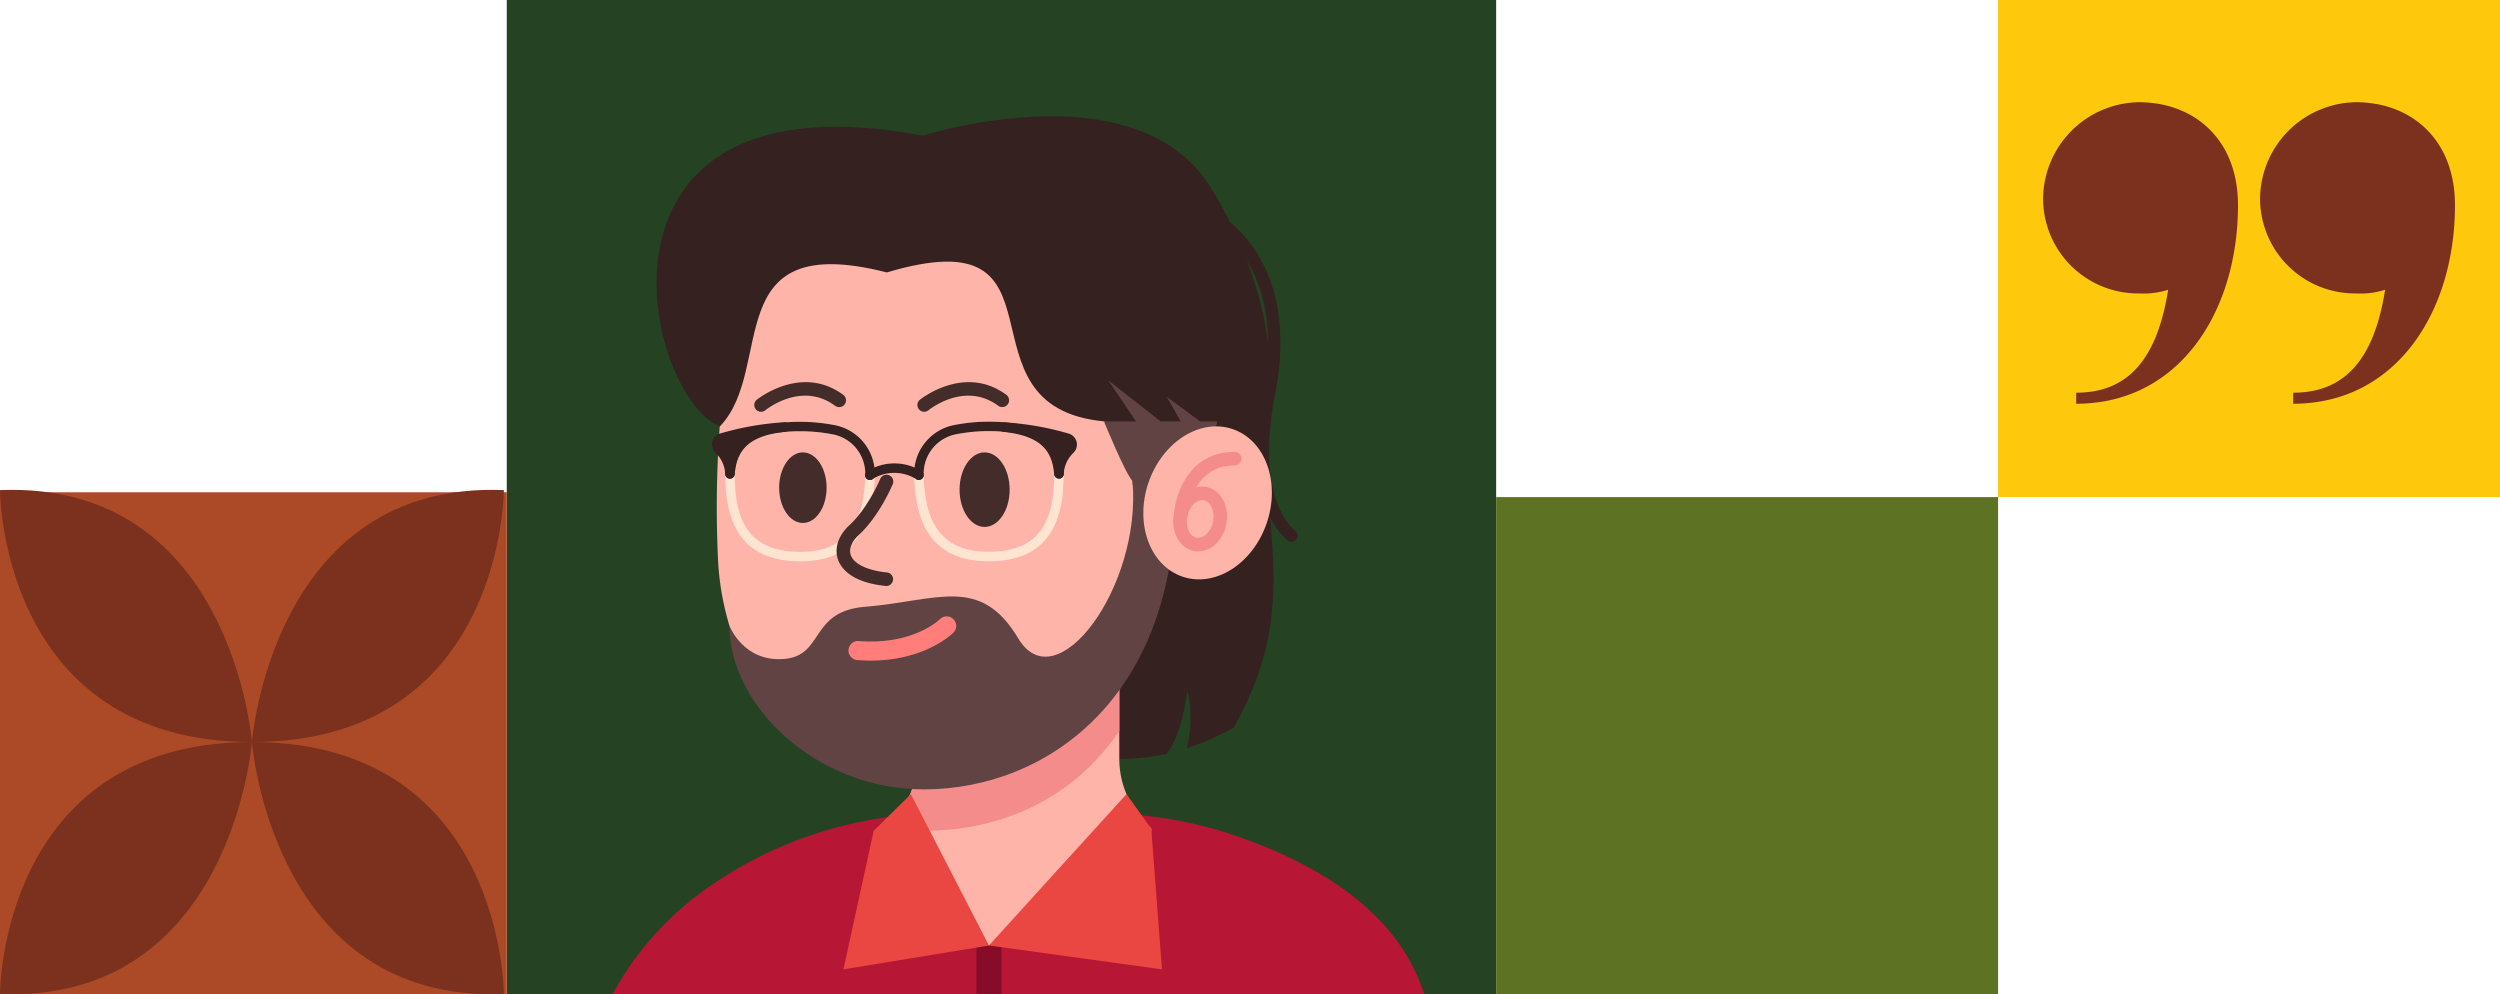 <?xml version="1.0" encoding="UTF-8"?> <svg xmlns="http://www.w3.org/2000/svg" width="518" height="206" viewBox="0 0 518 206"><g id="Group_59" data-name="Group 59" transform="translate(-749 -5545.809)"><rect id="Rectangle_137" data-name="Rectangle 137" width="205" height="206" transform="translate(1059 5751.809) rotate(180)" fill="#254223"></rect><rect id="Rectangle_147" data-name="Rectangle 147" width="103" height="104" transform="translate(1163 5648.809) rotate(90)" fill="#5d7223"></rect><rect id="Rectangle_148" data-name="Rectangle 148" width="103" height="104" transform="translate(1267 5545.809) rotate(90)" fill="#fec80c"></rect><rect id="Rectangle_149" data-name="Rectangle 149" width="104" height="105" transform="translate(854 5647.809) rotate(90)" fill="#ac4a27"></rect><g id="man" transform="translate(804.816 5513.909)"><path id="Path_247" data-name="Path 247" d="M293.761,87.847s14.825,21.592,12.206,45.867,7.426,40.214-7.335,66.2a56.663,56.663,0,0,1-9.664,4.211,26.112,26.112,0,0,0,.145-11.91c-.987,5.794-1.892,9.832-4.334,13.065-11.041,2.5-21.651.578-31.869-5.366,0,0-3.37-34.007,7.385-60.446S253.2,84.436,293.761,87.847Z" transform="translate(-98.859 -17.214)" fill="#352120"></path><path id="Path_248" data-name="Path 248" d="M360.777,168.764a1.264,1.264,0,0,1-.819-.3c-3.543-3.01-8.913-11.041-5.039-30.982,4.9-25.221-9.8-33.916-9.955-34a1.261,1.261,0,1,1,1.246-2.192c.673.382,16.421,9.691,11.182,36.671-3.765,19.382,1.683,26.444,4.2,28.581a1.26,1.26,0,0,1-.814,2.219Z" transform="translate(-148.976 -24.607)" fill="#352120"></path><path id="Path_249" data-name="Path 249" d="M318.7,197.32s4.234,51.66-25.2,53.415V197.32Z" transform="translate(-121.263 -77.056)" fill="#352120"></path><path id="Path_250" data-name="Path 250" d="M239.268,411.12H71.1A64.393,64.393,0,0,1,90.918,389a84.3,84.3,0,0,1,49.032-15.312h32.4a85.008,85.008,0,0,1,27.808,4.575Q232.433,389.438,239.268,411.12Z" transform="translate(0 -173.22)" fill="#b71635"></path><path id="Path_251" data-name="Path 251" d="M236.9,420.16h5.189v16.3H236.9Z" transform="translate(-90.402 -198.558)" fill="#870c29"></path><path id="Path_252" data-name="Path 252" d="M243.888,319.916V295.9H202.05v24.016a18.865,18.865,0,0,1-5.213,13.017l-1.417,1.481c0,6.844,21.455,24.2,21.455,24.2s33.652-16.735,33.652-24.2l-1.414-1.478a18.868,18.868,0,0,1-5.225-13.02Z" transform="translate(-67.785 -130.806)" fill="#feb4a9"></path><path id="Path_253" data-name="Path 253" d="M244.117,295.9v18.267c-9.936,14.552-25.011,20.664-40.473,20.678a45.48,45.48,0,0,1-7.8-.65l1.205-1.26a18.863,18.863,0,0,0,5.234-13.024V295.9Z" transform="translate(-68.014 -130.806)" fill="#f48c8c"></path><path id="Path_254" data-name="Path 254" d="M120.233,134.095a230.316,230.316,0,0,0-1.364,38.486c1.091,20.391,13.893,45.148,42.67,45.13s56.249-21.151,51.651-78.813c-1.287-16.153-15.007-40.905-53.661-37.822C121.806,104.081,120.233,134.095,120.233,134.095Z" transform="translate(-25.899 -24.435)" fill="#feb4a9"></path><path id="Path_255" data-name="Path 255" d="M137.968,224.081c-13.847,0-15.507-10.346-15.548-18.127a10.287,10.287,0,0,1,8.39-10.114,37.791,37.791,0,0,1,14.225,0,10.268,10.268,0,0,1,8.386,10.459C153.184,213.926,151.333,224.081,137.968,224.081Zm-.023-26.944a35.709,35.709,0,0,0-6.765.646,8.313,8.313,0,0,0-6.787,8.185c.045,7.99,1.692,16.157,13.574,16.157,11.51,0,13.247-8.486,13.474-15.88a8.3,8.3,0,0,0-6.776-8.449,36.088,36.088,0,0,0-6.721-.659Z" transform="translate(-27.982 -75.881)" fill="#ffe4d2"></path><path id="Path_256" data-name="Path 256" d="M152.435,207.257h-.027a.991.991,0,0,1-.96-1.019,8.3,8.3,0,0,0-6.776-8.449,35.858,35.858,0,0,0-13.483,0,8.313,8.313,0,0,0-6.789,8.186.985.985,0,1,1-1.969.009,10.287,10.287,0,0,1,8.39-10.114,37.79,37.79,0,0,1,14.225,0,10.268,10.268,0,0,1,8.386,10.459.991.991,0,0,1-1,.928Z" transform="translate(-27.987 -75.897)" fill="#352120"></path><path id="Path_257" data-name="Path 257" d="M121.318,207.288c.455-4.438,2.16-8.727,11.428-9.668a58.6,58.6,0,0,0-13.161,2.274,1.379,1.379,0,0,0-.655,2.233A7.655,7.655,0,0,1,121.318,207.288Z" transform="translate(-25.894 -77.219)" fill="#352120"></path><path id="Path_258" data-name="Path 258" d="M120.135,207.064a.987.987,0,0,1-.978-.91,6.479,6.479,0,0,0-2.01-4.438l-.136-.159a2.346,2.346,0,0,1-.591-1.56,2.374,2.374,0,0,1,1.714-2.274,59.522,59.522,0,0,1,13.383-2.324.991.991,0,0,1,.15,1.974c-8.968.909-10.146,5-10.546,8.79A.987.987,0,0,1,120.135,207.064Zm2.274-8.377q-1.819.418-3.738.955a.382.382,0,0,0-.282.368.391.391,0,0,0,.1.255l.136.155a11.678,11.678,0,0,1,1.364,1.778,8.89,8.89,0,0,1,2.428-3.511Z" transform="translate(-24.711 -76.009)" fill="#352120"></path><path id="Path_259" data-name="Path 259" d="M223.954,224.066c-13.356,0-15.216-10.155-15.462-17.795a10.264,10.264,0,0,1,8.386-10.459,37.886,37.886,0,0,1,14.225,0,10.287,10.287,0,0,1,8.386,10.114C239.461,213.721,237.824,224.066,223.954,224.066Zm-6.694-26.308a8.3,8.3,0,0,0-6.78,8.449c.227,7.394,1.965,15.88,13.474,15.88,11.883,0,13.529-8.186,13.574-16.157a8.308,8.308,0,0,0-6.785-8.186,35.858,35.858,0,0,0-13.483,0Z" transform="translate(-74.909 -75.866)" fill="#ffe4d2"></path><g id="Group_39" data-name="Group 39" transform="translate(80.225 55.997)"><path id="Path_260" data-name="Path 260" d="M209.509,207.223a.987.987,0,0,1-.987-.955,10.264,10.264,0,0,1,8.386-10.459,37.7,37.7,0,0,1,14.225,0,10.287,10.287,0,0,1,8.386,10.114.985.985,0,1,1-1.969-.009,8.308,8.308,0,0,0-6.785-8.186,35.858,35.858,0,0,0-13.483,0,8.3,8.3,0,0,0-6.78,8.449.987.987,0,0,1-.955,1.019Z" transform="translate(-155.15 -131.86)" fill="#352120"></path><path id="Path_261" data-name="Path 261" d="M260.823,207.288c-.455-4.438-2.156-8.727-11.423-9.668a58.555,58.555,0,0,1,13.156,2.274,1.379,1.379,0,0,1,.655,2.233A7.615,7.615,0,0,0,260.823,207.288Z" transform="translate(-177.442 -133.216)" fill="#352120"></path><path id="Path_262" data-name="Path 262" d="M259.636,207.091a.991.991,0,0,1-.982-.882c-.4-3.774-1.578-7.876-10.546-8.79a.987.987,0,0,1-.882-1.06,1,1,0,0,1,1.032-.91,59.522,59.522,0,0,1,13.383,2.324,2.374,2.374,0,0,1,1.714,2.274,2.347,2.347,0,0,1-.591,1.56l-.136.159a6.458,6.458,0,0,0-2.005,4.438,1,1,0,0,1-.978.91Zm-2.274-8.377a8.891,8.891,0,0,1,2.419,3.511,11.678,11.678,0,0,1,1.364-1.778l.136-.155a.368.368,0,0,0,.1-.255.382.382,0,0,0-.282-.368q-1.9-.537-3.738-.955Z" transform="translate(-176.255 -132.032)" fill="#352120"></path><path id="Path_263" data-name="Path 263" d="M183.86,119.209c-32.11-3.111-4.889-42.829-44.98-30.86-35.221-9.009-23.011,19.9-34.611,31.919-15.88-6.68-30.914-73.989,42.074-60.259,0,0,71.7-22.97,64.33,41.01-1.473,12.76-4,22.947-7.449,28.727-3.552,5.953-13.4,8.3-13.429,1.819-.023-1.628-4.188-12.356-5.935-12.356Z" transform="translate(-91.166 -55.997)" fill="#352120"></path></g><path id="Path_264" data-name="Path 264" d="M216.748,222.19c1.128,44.339-26.33,63.87-52.078,63.888-22.606,0-40.309-17.572-40.309-33.875.1.159,2.929,7.467,11.223,6.858,8.513-.623,5.271-9.882,16.862-10.819,15.007-1.21,23.879-6.662,31.76,6.553s25.612-10.723,23.67-32.606Z" transform="translate(-29.04 -90.616)" fill="#604342"></path><path id="Path_265" data-name="Path 265" d="M318.506,184.82c-1.551,5.689-2,10.678-5.23,12.365H300.935C299.443,195.68,295,184.82,295,184.82h6.639l-5.73-8.49,10.832,8.49h4.175l-2.883-5.066,6.9,5.066Z" transform="translate(-122.081 -65.611)" fill="#604342"></path><ellipse id="Ellipse_17" data-name="Ellipse 17" cx="16.148" cy="12.947" rx="16.148" ry="12.947" transform="translate(176.952 147.234) rotate(-71.275)" fill="#feb4a9"></ellipse><ellipse id="Ellipse_18" data-name="Ellipse 18" cx="4.916" cy="7.312" rx="4.916" ry="7.312" transform="translate(105.625 125.635)" fill="#442c2a"></ellipse><ellipse id="Ellipse_19" data-name="Ellipse 19" cx="5.189" cy="7.722" rx="5.189" ry="7.722" transform="translate(143.006 125.635)" fill="#442c2a"></ellipse><path id="Path_266" data-name="Path 266" d="M183.553,242.353h-.141c-7.3-.728-9.382-3.793-9.968-5.553-.773-2.319.123-4.952,2.392-7.04,3.861-3.552,6.394-9.6,6.417-9.664a1.41,1.41,0,0,1,2.6,1.078c-.114.273-2.8,6.689-7.112,10.655-1.455,1.337-2.046,2.824-1.628,4.093.623,1.869,3.456,3.229,7.581,3.638a1.405,1.405,0,0,1-.141,2.792Z" transform="translate(-55.654 -89.037)" fill="#442c2a"></path><path id="Path_267" data-name="Path 267" d="M183.223,293.034q-1.364,0-2.824-.114a1.978,1.978,0,0,1,.309-3.943c11.187.882,16.649-4.307,16.876-4.548a1.978,1.978,0,0,1,2.788,2.806C200.117,287.491,194.451,293.034,183.223,293.034Z" transform="translate(-58.631 -124.257)" fill="#ff7e7b"></path><path id="Path_268" data-name="Path 268" d="M211.442,183.27a1.405,1.405,0,0,1-.91-2.492c.091-.073,9.218-7.444,17.917-1.019a1.412,1.412,0,0,1-1.674,2.274c-6.917-5.111-14.152.678-14.457.91A1.4,1.4,0,0,1,211.442,183.27Z" transform="translate(-75.744 -66.048)" fill="#442c2a"></path><path id="Path_269" data-name="Path 269" d="M137.112,183.27a1.405,1.405,0,0,1-.91-2.492c.091-.073,9.213-7.444,17.913-1.019a1.41,1.41,0,1,1-1.669,2.274c-6.917-5.111-14.152.678-14.457.91a1.41,1.41,0,0,1-.878.327Z" transform="translate(-35.216 -66.048)" fill="#442c2a"></path><path id="Path_270" data-name="Path 270" d="M328.312,223.427h-.1a1.41,1.41,0,0,1-1.31-1.5c.3-4.516,3.306-13.011,12.51-13.011h.146a1.41,1.41,0,0,1,0,2.815h-.127c-8.872,0-9.677,9.959-9.709,10.387a1.405,1.405,0,0,1-1.414,1.305Z" transform="translate(-139.476 -83.38)" fill="#f48c8c"></path><path id="Path_271" data-name="Path 271" d="M331.726,238.136a4.792,4.792,0,0,1-.883-.082c-2.992-.591-4.838-4.043-4.119-7.694s3.734-6.148,6.726-5.562,4.839,4.043,4.116,7.694a7.572,7.572,0,0,1-2.365,4.261A5.3,5.3,0,0,1,331.726,238.136Zm-2.233-7.235c-.409,2.1.455,4.093,1.9,4.393a2.378,2.378,0,0,0,1.96-.655,4.843,4.843,0,0,0,1.464-2.688c.409-2.1-.455-4.093-1.9-4.393S329.907,228.809,329.493,230.9Z" transform="translate(-139.293 -91.991)" fill="#f48c8c"></path><path id="Path_272" data-name="Path 272" d="M187.13,217.593a.987.987,0,0,1-.482-1.851,10.586,10.586,0,0,1,11.164,0,.989.989,0,0,1-1.01,1.7,8.61,8.61,0,0,0-9.191,0A1.028,1.028,0,0,1,187.13,217.593Z" transform="translate(-62.724 -86.233)" fill="#352120"></path><path id="Path_273" data-name="Path 273" d="M242.6,396.21l35.853,4.943-2.215-29.145L271.1,364.85Z" transform="translate(-93.51 -168.401)" fill="#ea4642"></path><path id="Path_274" data-name="Path 274" d="M206.45,396.21l-30.15,4.943,6.276-28.713,7.7-7.59Z" transform="translate(-57.36 -168.401)" fill="#ea4642"></path></g><path id="Path_275" data-name="Path 275" d="M48.756-523.491A20.173,20.173,0,0,0,28.945-503.68a19.673,19.673,0,0,0,19.811,19.811,16.779,16.779,0,0,0,6.1-.762C52.566-470.153,46.47-463.3,35.8-463.3v2.286c21.335,0,33.527-19.049,33.527-41.146C69.329-515.871,60.186-523.491,48.756-523.491Zm44.956,0A20.173,20.173,0,0,0,73.9-503.68a19.673,19.673,0,0,0,19.811,19.811,16.779,16.779,0,0,0,6.1-.762C97.522-470.153,91.426-463.3,80.759-463.3v2.286c21.335,0,33.526-19.049,33.526-41.146C114.285-515.871,105.142-523.491,93.712-523.491Z" transform="translate(1143.385 6090.477)" fill="#7b311d"></path><g id="Layer_x0020_1" transform="translate(749 5647.328)"><g id="_1693351340416" transform="translate(0 -0.02)"><g id="Group_4" data-name="Group 4" transform="translate(0 0)"><path id="Path_31" data-name="Path 31" d="M52.2,52.231S48.014-1.923,0,.032C0,.032,0,52.231,52.2,52.231Z" transform="translate(0 0.02)" fill="#7b311d" fill-rule="evenodd"></path><path id="Path_32" data-name="Path 32" d="M323.1,52.231s4.184-54.154,52.2-52.2C375.3.032,375.3,52.231,323.1,52.231Z" transform="translate(-270.901 0.02)" fill="#7b311d" fill-rule="evenodd"></path></g><g id="Group_5" data-name="Group 5" transform="translate(0 52.25)"><path id="Path_33" data-name="Path 33" d="M52.2,323.4S48.014,377.554,0,375.6C0,375.6,0,323.4,52.2,323.4Z" transform="translate(0 -323.4)" fill="#7b311d" fill-rule="evenodd"></path><path id="Path_34" data-name="Path 34" d="M323.1,323.4s4.184,54.154,52.2,52.2C375.3,375.6,375.3,323.4,323.1,323.4Z" transform="translate(-270.901 -323.4)" fill="#7b311d" fill-rule="evenodd"></path></g></g></g></g></svg> 